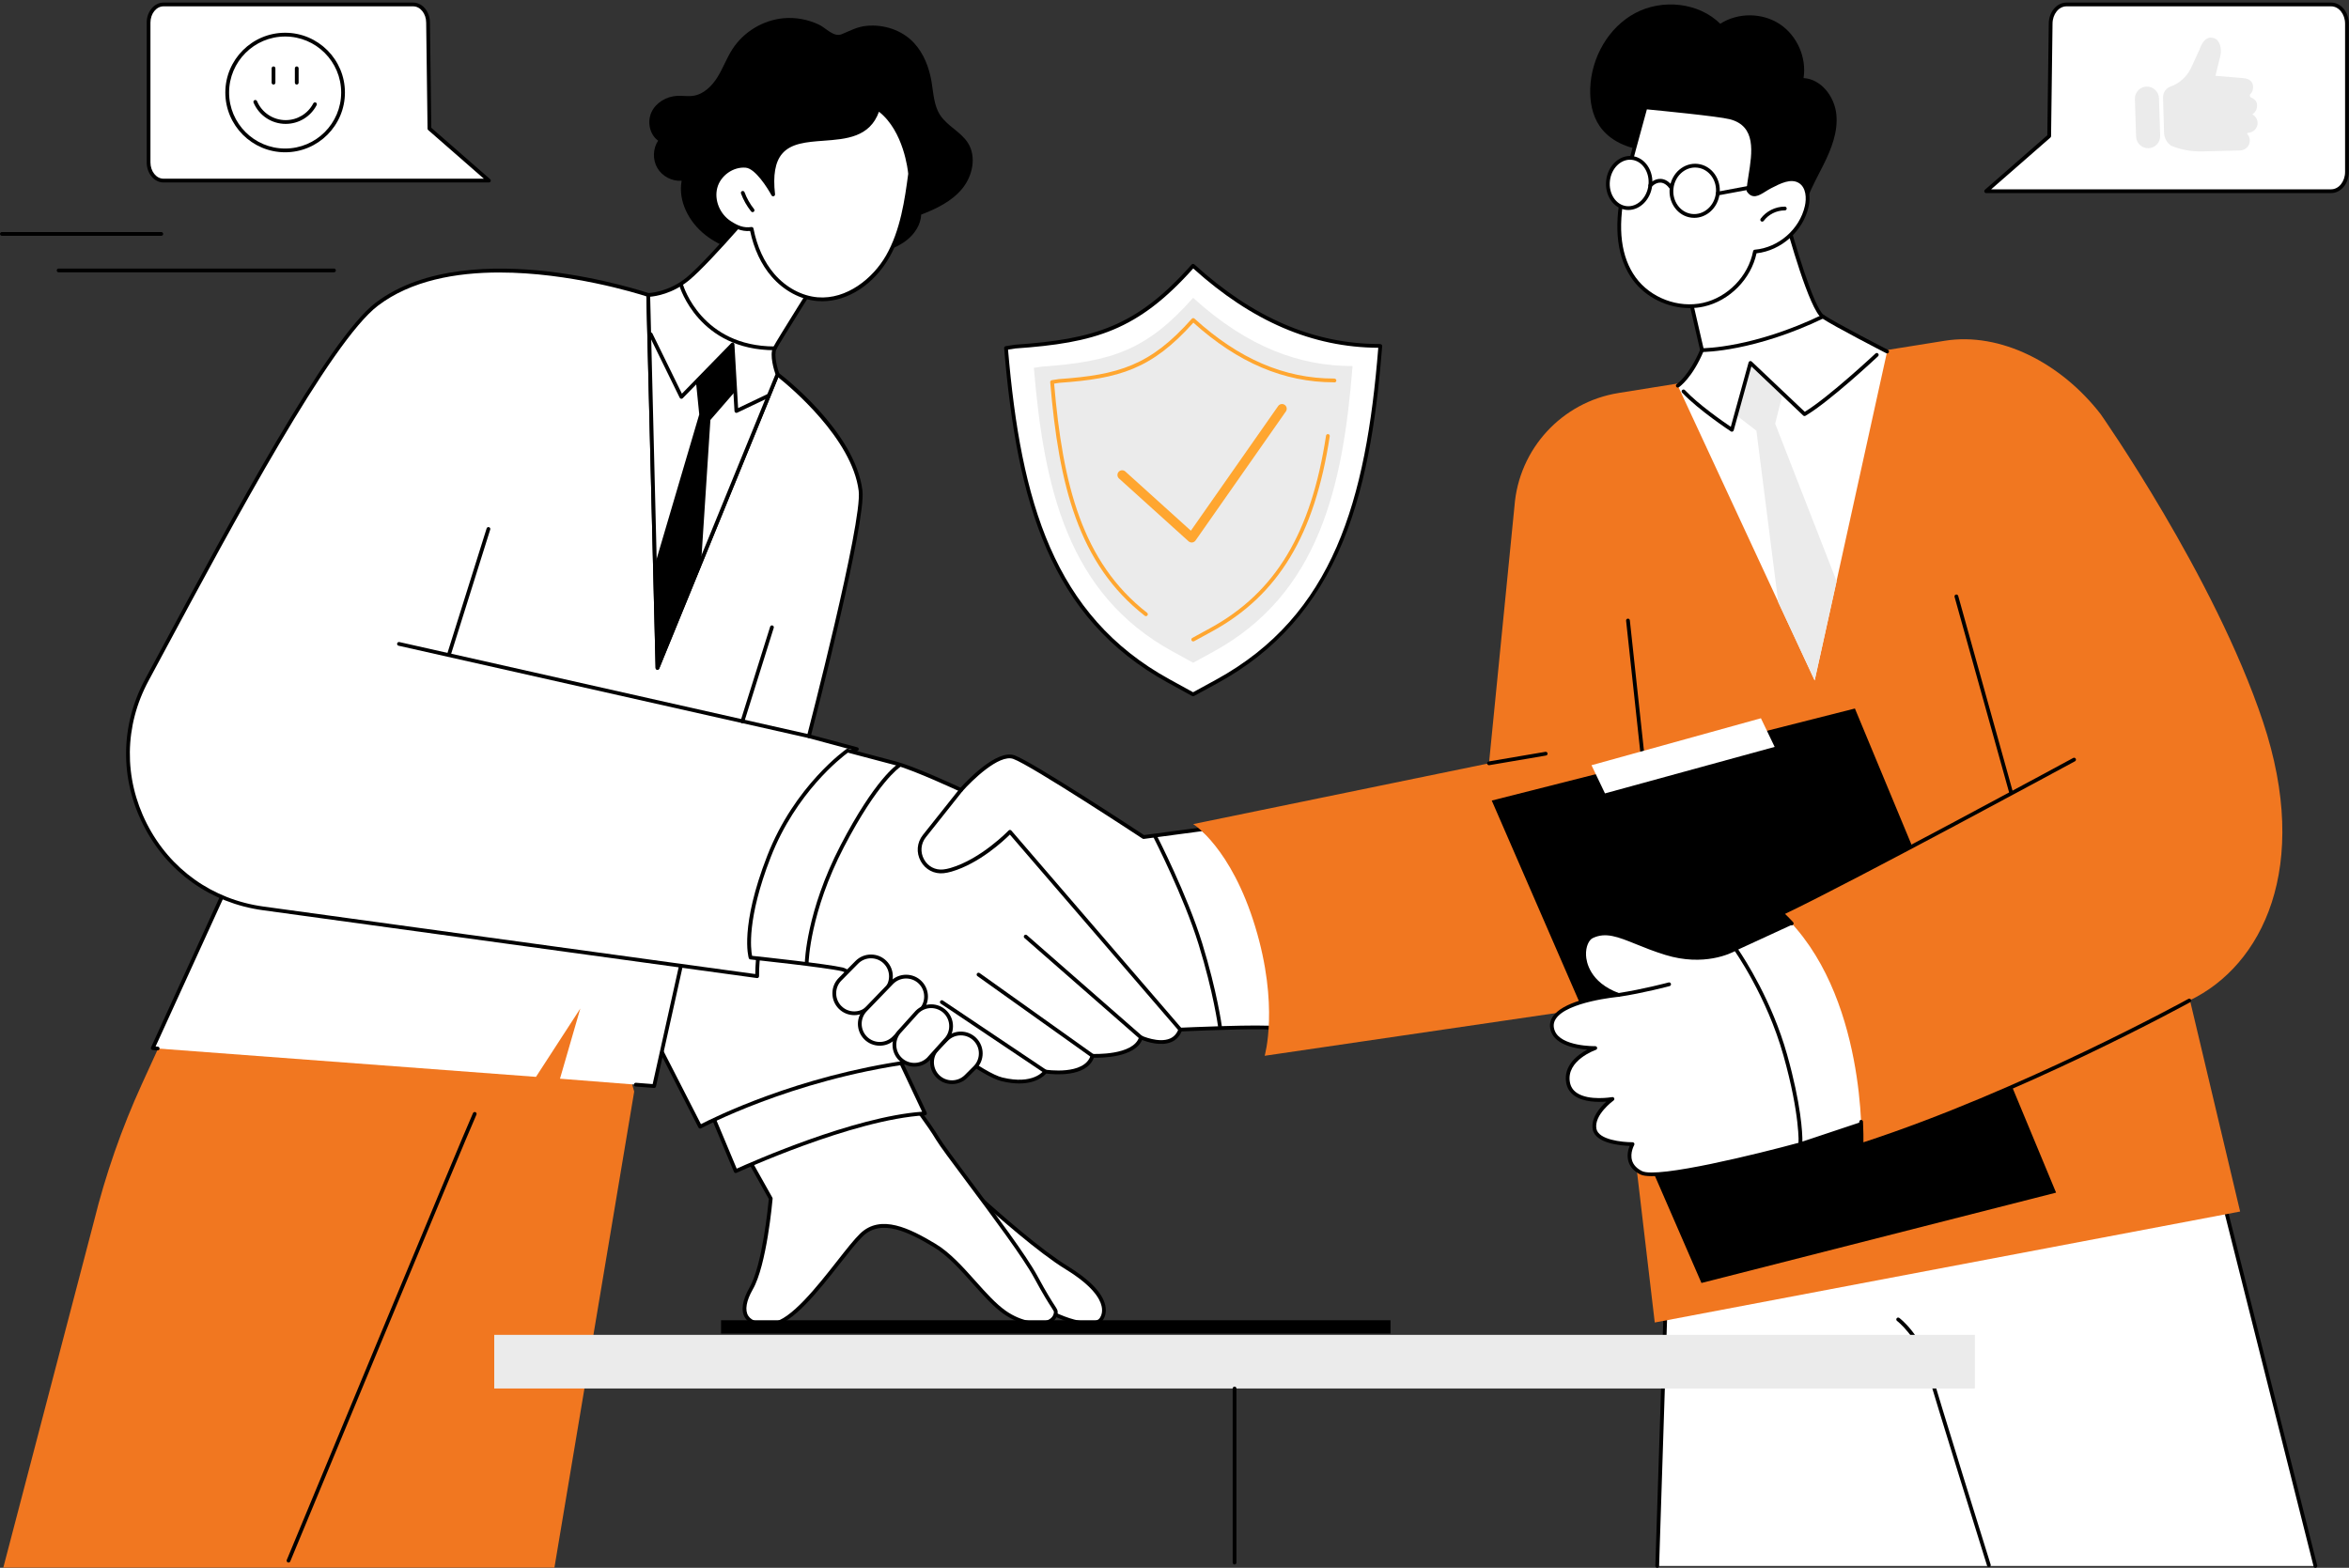 <svg width="2746" height="1833" viewBox="0 0 2746 1833" fill="none" xmlns="http://www.w3.org/2000/svg">
<rect x="0" y="0" width="2746" height="1833" fill="#333333" stroke="none"/>
<g clip-path="url(#clip0_35_1748)">
<path d="M741.38 1276.2L648.11 1832.82H3.84L109.63 1428.7C123.34 1373.29 142.18 1319.27 165.9 1267.34L228.76 1129.73L691.45 1099.77L741.38 1276.19V1276.2Z" fill="#F17720"/>
<path d="M337.28 1826.85C337 1826.85 336.71 1826.8 336.44 1826.68C335.32 1826.21 334.78 1824.93 335.25 1823.8C337.32 1818.81 542.31 1324.41 552.95 1301.37C553.46 1300.27 554.77 1299.79 555.87 1300.29C556.98 1300.8 557.46 1302.11 556.95 1303.21C546.35 1326.18 341.39 1820.49 339.32 1825.48C338.97 1826.33 338.15 1826.84 337.29 1826.84L337.28 1826.85Z" fill="black"/>
<path d="M1115.38 1375.44C1119.11 1375.32 1198.68 1452.5 1246.89 1482.11C1295.11 1511.72 1293.43 1533.09 1287.59 1542.05C1281.32 1551.66 1251.51 1550.42 1208.34 1523.14C1165.17 1495.86 1115.38 1375.44 1115.38 1375.44Z" fill="white"/>
<path d="M1272.44 1549.8C1257.6 1549.8 1234.82 1542.48 1207.17 1525.01C1163.91 1497.67 1115.39 1381.23 1113.35 1376.29C1113.07 1375.62 1113.14 1374.86 1113.53 1374.25C1113.92 1373.64 1114.59 1373.27 1115.31 1373.24C1117.22 1373.27 1118.99 1374.54 1142.49 1395.36C1170.09 1419.81 1216.29 1460.73 1248.04 1480.23C1273.99 1496.17 1288.8 1511.6 1292.06 1526.1C1293.97 1534.59 1291.23 1540.48 1289.43 1543.24C1286.7 1547.43 1280.84 1549.78 1272.43 1549.78L1272.44 1549.8ZM1120.62 1382.05C1132.27 1408.67 1173.61 1498.58 1209.52 1521.27C1250.64 1547.26 1280.21 1549.33 1285.75 1540.84C1287.49 1538.18 1289.25 1533.63 1287.77 1527.06C1285.71 1517.92 1276.76 1503.02 1245.74 1483.98C1213.67 1464.28 1167.29 1423.19 1139.58 1398.65C1132.35 1392.25 1125.37 1386.06 1120.62 1382.05Z" fill="black"/>
<path d="M900.999 1401.29C900.999 1401.29 894.329 1478.13 878.169 1506.32C862.009 1534.51 871.049 1551.27 902.899 1548.14C934.749 1545.02 984.259 1465.88 1007 1443.87C1029.74 1421.87 1062.19 1437.89 1092.57 1456.11C1122.95 1474.33 1148.45 1516.01 1174.58 1534.36C1200.71 1552.71 1232.48 1551.56 1234.22 1534.63C1234.66 1530.39 1231.19 1530.59 1210.85 1492.89C1190.51 1455.19 1107.4 1350.18 1096.17 1331.36C1084.94 1312.54 1063.03 1284.56 1063.03 1284.56L865.209 1337.52L900.999 1401.27V1401.29Z" fill="white"/>
<path d="M895.74 1550.72C880.86 1550.72 874.13 1545.54 871.08 1540.82C865.8 1532.66 867.59 1520.35 876.26 1505.23C891.2 1479.16 898.04 1409.4 898.75 1401.77L863.29 1338.61C862.96 1338.02 862.92 1337.3 863.18 1336.68C863.44 1336.05 863.98 1335.59 864.64 1335.41L1062.46 1282.45C1063.31 1282.21 1064.22 1282.52 1064.76 1283.22C1064.98 1283.5 1086.88 1311.53 1098.06 1330.25C1102.22 1337.21 1116.86 1356.83 1133.83 1379.54C1163.31 1419.03 1200.01 1468.17 1212.79 1491.87C1223.54 1511.8 1229.54 1521.07 1232.77 1526.05C1235.79 1530.72 1236.7 1532.12 1236.42 1534.88C1235.85 1540.44 1232.53 1544.75 1226.83 1547.35C1213.61 1553.37 1191.11 1548.68 1173.32 1536.18C1161.26 1527.71 1149.6 1514.65 1137.25 1500.83C1122.75 1484.59 1107.75 1467.8 1091.44 1458.02C1062.81 1440.85 1030.42 1424.29 1008.54 1445.47C1001.8 1451.99 992.69 1463.59 982.13 1477.03C957.27 1508.68 926.32 1548.07 903.12 1550.35C900.46 1550.61 898.01 1550.73 895.74 1550.73V1550.72ZM868.51 1338.93L902.92 1400.21C903.14 1400.59 903.23 1401.04 903.19 1401.48C902.92 1404.64 896.29 1479.13 880.07 1507.41C872.39 1520.81 870.5 1531.83 874.77 1538.42C878.85 1544.73 888.51 1547.33 902.68 1545.95C924 1543.86 955.59 1503.65 978.65 1474.3C989.3 1460.74 998.5 1449.03 1005.46 1442.3C1029.59 1418.96 1063.65 1436.23 1093.69 1454.24C1110.57 1464.37 1125.8 1481.41 1140.52 1497.89C1152.69 1511.52 1164.19 1524.39 1175.84 1532.57C1194.44 1545.64 1215.05 1547.87 1224.99 1543.34C1229.25 1541.4 1231.61 1538.4 1232.02 1534.42C1232.14 1533.3 1231.91 1532.85 1229.06 1528.43C1225.8 1523.4 1219.74 1514.03 1208.9 1493.95C1196.27 1470.54 1159.68 1421.54 1130.28 1382.17C1112.54 1358.42 1098.53 1339.66 1094.26 1332.5C1084.5 1316.16 1066.39 1292.53 1062.17 1287.08L868.5 1338.93H868.51Z" fill="black"/>
<path d="M860.039 1369.26C860.039 1369.26 994.889 1306.68 1081.32 1301.77L1046.58 1228.02L828.859 1294.74L860.039 1369.26Z" fill="white"/>
<path d="M860.04 1371.46C859.77 1371.46 859.5 1371.41 859.24 1371.31C858.68 1371.09 858.24 1370.66 858 1370.11L826.82 1295.59C826.58 1295.02 826.59 1294.37 826.86 1293.81C827.13 1293.25 827.61 1292.82 828.21 1292.64L1045.93 1225.92C1046.97 1225.6 1048.1 1226.09 1048.57 1227.09L1083.31 1300.84C1083.62 1301.5 1083.59 1302.27 1083.21 1302.9C1082.84 1303.53 1082.17 1303.93 1081.44 1303.97C996.41 1308.8 862.3 1370.64 860.96 1371.26C860.67 1371.4 860.35 1371.46 860.03 1371.46H860.04ZM831.83 1296.14L861.2 1366.32C878.4 1358.53 997.92 1305.57 1077.95 1299.78L1045.4 1230.69L831.82 1296.14H831.83Z" fill="black"/>
<path d="M818.46 1317.27C818.46 1317.27 922.05 1260.97 1064.85 1241.35L848.78 861.57L610.43 910.78L818.46 1317.26V1317.27Z" fill="white"/>
<path d="M818.459 1319.47C818.239 1319.47 818.019 1319.44 817.809 1319.37C817.239 1319.2 816.769 1318.8 816.499 1318.27L608.469 911.79C608.159 911.18 608.149 910.45 608.449 909.83C608.749 909.21 609.319 908.77 609.989 908.63L848.339 859.42C849.279 859.23 850.229 859.66 850.699 860.49L1066.77 1240.27C1067.13 1240.9 1067.15 1241.68 1066.83 1242.33C1066.51 1242.99 1065.88 1243.44 1065.15 1243.54C924.429 1262.87 820.549 1318.65 819.519 1319.21C819.189 1319.39 818.829 1319.48 818.469 1319.48L818.459 1319.47ZM613.699 912.36L819.399 1314.29C834.409 1306.52 932.099 1257.95 1061.32 1239.63L847.649 864.06L613.699 912.37V912.36Z" fill="black"/>
<path d="M803.03 1097.5L764.71 1269.8L654.63 1261.16L678.37 1179.14L626.57 1259.01L178.58 1225.44L322.32 910.61L803.03 1097.5Z" fill="white"/>
<path d="M764.711 1272C764.651 1272 764.591 1272 764.541 1272L743.041 1270.31C741.831 1270.22 740.921 1269.16 741.021 1267.94C741.111 1266.73 742.191 1265.82 743.391 1265.92L762.98 1267.46L800.471 1098.87L323.46 913.421L181.89 1223.48L184.491 1223.68C185.701 1223.77 186.61 1224.83 186.52 1226.04C186.43 1227.25 185.35 1228.13 184.16 1228.07L178.41 1227.64C177.69 1227.59 177.05 1227.18 176.68 1226.56C176.31 1225.94 176.27 1225.18 176.57 1224.53L320.311 909.7C320.801 908.64 322.021 908.141 323.111 908.561L803.821 1095.45C804.831 1095.84 805.411 1096.92 805.171 1097.98L766.85 1270.28C766.62 1271.29 765.731 1272 764.701 1272H764.711Z" fill="black"/>
<path d="M1001.7 875.83C1001.7 875.83 955.731 899.02 921.461 975.03C900.631 1021.22 884.511 1106.32 885.141 1141.33L307.471 1062.01C181.481 1044.71 111.381 906.99 171.661 795.01C254.971 640.24 380.86 400.99 440.51 355.65C548.43 273.63 757.801 344.86 757.801 344.86L768.591 780.87L908.891 437.68C908.891 437.68 997.391 504.59 1006.02 573.66C1010.7 611.06 945.581 860.73 945.581 860.73L1001.7 875.84V875.83Z" fill="white"/>
<path d="M885.14 1143.52C885.04 1143.52 884.94 1143.52 884.84 1143.5L307.17 1064.18C246.36 1055.83 195.53 1019.66 167.72 964.94C139.93 910.26 140.66 847.94 169.72 793.95C175.44 783.32 181.36 772.3 187.45 760.97C270.08 607.11 383.24 396.4 439.18 353.89C495.51 311.08 579.42 310.37 639.88 317.3C705.19 324.8 757.99 342.59 758.51 342.77C759.38 343.07 759.98 343.88 760 344.8L770.53 770.29L906.85 436.83C907.11 436.2 907.65 435.72 908.31 435.54C908.96 435.36 909.68 435.49 910.22 435.91C913.86 438.66 999.56 504.18 1008.2 573.38C1012.7 609.36 954.99 833.23 948.26 859.17L1002.27 873.71C1003.15 873.95 1003.79 874.7 1003.89 875.61C1003.98 876.52 1003.51 877.39 1002.69 877.8C1002.24 878.03 956.97 901.64 923.46 975.94C903.57 1020.05 886.69 1105.15 887.34 1141.29C887.35 1141.93 887.08 1142.55 886.6 1142.98C886.19 1143.34 885.67 1143.53 885.14 1143.53V1143.52ZM584.03 318.57C533.05 318.57 480.61 327.93 441.83 357.4C386.66 399.33 273.75 609.56 191.32 763.06C185.23 774.39 179.31 785.42 173.59 796.05C145.22 848.75 144.51 909.58 171.64 962.96C198.79 1016.37 248.41 1051.68 307.76 1059.84L882.91 1138.81C883 1100.28 899.43 1018.51 919.44 974.14C947.67 911.55 983.35 884.64 996.03 876.61L945 862.87C943.83 862.56 943.14 861.36 943.44 860.19C944.09 857.7 1008.39 610.51 1003.82 573.94C996.17 512.74 923.64 452.24 909.81 441.21L770.61 781.71C770.21 782.68 769.2 783.24 768.17 783.04C767.14 782.85 766.39 781.97 766.37 780.93L755.62 346.48C744.06 342.75 665.93 318.59 584.02 318.59L584.03 318.57Z" fill="black"/>
<path d="M945.579 862.92C945.419 862.92 945.259 862.9 945.089 862.87L465.909 754.95C464.719 754.68 463.979 753.5 464.249 752.32C464.519 751.13 465.699 750.39 466.879 750.66L946.059 858.58C947.249 858.85 947.989 860.03 947.719 861.21C947.489 862.23 946.579 862.93 945.569 862.93L945.579 862.92Z" fill="black"/>
<path d="M524.72 767.811C524.5 767.811 524.28 767.78 524.06 767.71C522.9 767.34 522.26 766.11 522.62 764.95L568.88 617.77C569.25 616.61 570.47 615.96 571.64 616.33C572.8 616.7 573.44 617.931 573.08 619.091L526.82 766.27C526.52 767.21 525.66 767.811 524.72 767.811Z" fill="black"/>
<path d="M867.88 845.66C867.66 845.66 867.44 845.63 867.22 845.56C866.06 845.2 865.42 843.96 865.78 842.8L900.31 732.72C900.67 731.56 901.89 730.91 903.07 731.28C904.23 731.64 904.87 732.88 904.51 734.04L869.98 844.12C869.69 845.06 868.82 845.66 867.88 845.66Z" fill="black"/>
<path d="M915.989 21.31C891.999 23.49 869.319 37.19 856.239 57.41C849.519 67.79 845.299 79.61 838.789 90.12C832.279 100.63 822.559 110.24 810.319 112.02C804.189 112.91 797.949 111.78 791.769 112.06C779.349 112.64 767.039 119.71 761.699 130.93C756.359 142.15 759.259 157.15 769.329 164.44C763.129 173.83 762.789 186.75 768.479 196.46C774.169 206.16 785.629 212.17 796.849 211.34C792.419 235.14 805.439 259.69 824.479 274.65C843.519 289.61 867.649 296.47 891.489 300.72C936.649 308.77 983.749 308.54 1027.8 295.75C1039.19 292.44 1050.54 288.2 1059.87 280.88C1069.2 273.56 1076.34 262.74 1076.89 250.9C1094.78 244.04 1112.76 235.33 1124.89 220.5C1137.02 205.67 1141.76 183.32 1131.53 167.12C1123.26 154.03 1107.28 147.38 1098.9 134.35C1091.62 123.04 1091.23 108.85 1088.99 95.59C1086.19 79 1079.92 62.58 1068.5 50.22C1054.57 35.13 1033.17 28.26 1012.96 30.22C1001.98 31.29 993.939 35.89 984.049 39.96C974.479 43.89 965.679 32.69 957.139 28.7C944.369 22.73 930.039 20.04 915.989 21.31Z" fill="black"/>
<path d="M757.789 344.851C757.789 344.851 781.389 344.511 803.889 326.181C832.629 302.761 913.349 205.801 913.349 205.801L965.669 310.441C965.669 310.441 910.159 398.291 905.669 407.261C901.189 416.231 908.879 437.661 908.879 437.661L768.579 780.851L757.789 344.841V344.851Z" fill="white"/>
<path d="M768.59 783.061C768.46 783.061 768.32 783.051 768.19 783.021C767.16 782.831 766.41 781.951 766.39 780.911L755.6 344.901C755.59 344.311 755.81 343.751 756.22 343.321C756.63 342.901 757.19 342.651 757.77 342.641C758 342.641 780.92 342.051 802.51 324.461C830.75 301.451 910.86 205.351 911.67 204.381C912.15 203.811 912.87 203.511 913.62 203.601C914.36 203.691 915 204.141 915.34 204.801L967.66 309.441C968 310.131 967.96 310.951 967.55 311.601C967 312.481 912.05 399.461 907.66 408.231C904.32 414.901 908.92 431.191 910.98 436.911C911.16 437.421 911.15 437.981 910.95 438.491L770.65 781.691C770.31 782.531 769.49 783.061 768.61 783.061H768.59ZM760.05 346.931L770.53 770.301L906.53 437.611C905 433.151 899.29 415.101 903.7 406.281C907.97 397.741 956.55 320.751 963.14 310.311L912.88 209.791C899.6 225.661 831.57 306.461 805.28 327.881C786.2 343.421 766.57 346.371 760.04 346.921L760.05 346.931Z" fill="black"/>
<path d="M796.551 334.011C796.551 334.011 817.481 407.261 905.671 407.261L796.551 334.011Z" fill="white"/>
<path d="M905.67 409.46C816.84 409.46 794.65 335.37 794.43 334.62C794.1 333.45 794.77 332.24 795.94 331.9C797.11 331.57 798.33 332.24 798.66 333.41C798.87 334.13 820.24 405.06 905.67 405.06C906.89 405.06 907.87 406.04 907.87 407.26C907.87 408.48 906.89 409.46 905.67 409.46Z" fill="black"/>
<path d="M860.831 482.71C860.441 482.71 860.051 482.61 859.711 482.4C859.081 482.03 858.671 481.36 858.631 480.63L854.431 407.88L798.131 465.59C797.631 466.1 796.911 466.35 796.211 466.23C795.501 466.12 794.901 465.67 794.581 465.02L758.701 391.77C758.171 390.68 758.621 389.36 759.711 388.82C760.801 388.29 762.121 388.74 762.661 389.83L797.161 460.27L854.771 401.22C855.381 400.6 856.301 400.39 857.121 400.7C857.941 401.01 858.501 401.76 858.551 402.64L862.851 477.1L896.841 460.9C897.941 460.37 899.251 460.84 899.781 461.94C900.301 463.04 899.841 464.35 898.741 464.88L861.791 482.5C861.491 482.64 861.161 482.72 860.841 482.72L860.831 482.71Z" fill="black"/>
<path d="M815.68 445.02L819.65 484.74L767.67 661.01L769.15 776.41L817.23 661.01L828.33 490.14L857.17 456.85L854.96 407.29L815.68 445.02Z" fill="black"/>
<path d="M769.151 778.61C769.011 778.61 768.871 778.6 768.731 778.57C767.701 778.37 766.961 777.48 766.951 776.44L765.471 661.04C765.471 660.82 765.501 660.6 765.561 660.39L817.421 484.53L813.491 445.24C813.421 444.57 813.671 443.9 814.161 443.43L853.431 405.7C854.051 405.1 854.971 404.92 855.771 405.24C856.571 405.56 857.111 406.32 857.151 407.19L859.371 456.75C859.401 457.31 859.201 457.87 858.831 458.29L830.471 491.02L819.421 661.15C819.411 661.39 819.351 661.63 819.251 661.86L771.171 777.26C770.821 778.09 770.011 778.61 769.141 778.61H769.151ZM769.871 661.32L771.211 765.73L815.051 660.51L826.121 490C826.151 489.52 826.341 489.06 826.651 488.7L854.921 456.08L852.961 412.25L817.971 445.87L821.841 484.52C821.871 484.8 821.841 485.09 821.761 485.36L769.871 661.31V661.32Z" fill="black"/>
<path d="M878.671 267.62C882.511 287.4 890.471 306.66 903.661 321.9C916.841 337.14 935.541 348.06 955.611 349.77C989.211 352.63 1020.7 329.34 1037.53 300.13C1054.36 270.93 1059.45 236.62 1063.94 203.21C1063.94 203.21 1059.9 150.82 1026.41 127.03C1004.78 197.64 891.641 119.35 903.821 227.31C903.821 227.31 886.751 195.24 872.091 193.88C856.251 192.41 840.391 203.76 836.381 219.15C832.371 234.54 839.861 251.88 853.241 260.49C860.801 265.35 868.301 269.09 878.671 267.61V267.62Z" fill="white"/>
<path d="M961.171 352.2C959.251 352.2 957.331 352.12 955.421 351.96C935.751 350.29 916.281 339.86 901.991 323.34C889.931 309.4 881.281 291 876.911 270.03C866.381 270.91 858.581 266.55 852.061 262.35C837.571 253.02 830.091 234.63 834.261 218.6C838.531 202.22 855.591 190.16 872.301 191.69C883.071 192.69 894.521 208.04 900.851 217.96C899.971 199.62 903.231 186.23 910.721 177.19C922.391 163.12 942.741 161.61 962.431 160.15C989.551 158.14 1015.16 156.24 1024.3 126.39C1024.51 125.71 1025.03 125.18 1025.7 124.95C1026.37 124.72 1027.11 124.83 1027.68 125.24C1061.62 149.35 1065.96 200.87 1066.13 203.05C1066.14 203.2 1066.13 203.36 1066.12 203.51C1062.11 233.38 1057.12 270.56 1039.44 301.23C1021.29 332.72 991.071 352.21 961.181 352.21L961.171 352.2ZM878.671 265.41C879.711 265.41 880.631 266.15 880.831 267.19C884.921 288.23 893.381 306.65 905.321 320.45C918.871 336.11 937.261 345.99 955.801 347.57C989.931 350.44 1020.49 325.28 1035.62 299.03C1052.82 269.19 1057.77 232.61 1061.72 203.16C1061.39 199.56 1056.55 153.48 1027.53 130.62C1016.73 160.54 989.311 162.57 962.751 164.54C943.121 165.99 924.581 167.37 914.111 180C906.161 189.58 903.521 204.98 906.011 227.06C906.131 228.11 905.481 229.1 904.471 229.41C903.471 229.72 902.371 229.27 901.871 228.34C897.271 219.71 882.931 197.09 871.881 196.07C857.191 194.69 842.251 205.31 838.501 219.7C834.791 233.93 841.481 250.31 854.421 258.63C862.431 263.79 869.221 266.74 878.341 265.42C878.451 265.4 878.551 265.4 878.651 265.4L878.671 265.41Z" fill="black"/>
<path d="M879.781 248.03C879.131 248.03 878.491 247.75 878.061 247.2C873.021 240.88 869.031 233.82 866.221 226.24C865.801 225.1 866.381 223.83 867.521 223.41C868.671 222.98 869.931 223.57 870.351 224.71C873.001 231.85 876.751 238.5 881.501 244.46C882.261 245.41 882.101 246.8 881.151 247.55C880.751 247.87 880.261 248.03 879.781 248.03Z" fill="black"/>
<path d="M1405.8 969.441L1336.88 978.631C1336.88 978.631 1206.7 892.861 1185.26 885.211C1163.82 877.551 1123.47 923.611 1123.47 923.611C1123.47 923.611 1069.99 898.571 1047.02 892.451C1024.05 886.321 990.76 877.551 990.76 877.551C990.76 877.551 931.03 918.901 898.87 1001.6C866.71 1084.3 877.43 1119.53 877.43 1119.53C877.43 1119.53 964.73 1128.72 984.64 1133.31C1004.55 1137.9 1133.2 1252.77 1171.49 1261.96C1209.78 1271.15 1222.03 1252.77 1222.03 1252.77C1222.03 1252.77 1269.51 1260.43 1277.16 1234.39C1277.16 1234.39 1326.79 1236.87 1333.83 1212.95C1333.83 1212.95 1370.59 1229.8 1379.78 1203.76C1379.78 1203.76 1479.33 1199.17 1491.58 1202.23C1503.83 1205.29 1482.39 1021.51 1405.82 969.441H1405.8Z" fill="white"/>
<path d="M1191.54 1266.75C1185.66 1266.75 1178.84 1265.99 1170.96 1264.1C1148.33 1258.67 1096.84 1218.67 1051.4 1183.39C1020.87 1159.68 992.041 1137.29 984.131 1135.46C964.581 1130.95 878.061 1121.81 877.191 1121.72C876.311 1121.63 875.571 1121.02 875.311 1120.17C874.861 1118.7 864.741 1083.27 896.811 1000.8C928.841 918.42 988.901 876.15 989.501 875.73C990.031 875.36 990.691 875.25 991.311 875.41C991.311 875.41 1024.6 884.18 1047.58 890.31C1068.61 895.92 1113.95 916.75 1122.91 920.91C1129.75 913.36 1165.2 875.66 1185.99 883.12C1206.86 890.57 1326.08 968.88 1337.4 976.32L1405.5 967.24C1406.04 967.17 1406.58 967.3 1407.03 967.6C1480.1 1017.29 1503.44 1183.76 1495.4 1201.72C1494 1204.83 1491.7 1204.52 1491.02 1204.35C1481.7 1202.03 1416.02 1204.3 1381.29 1205.88C1378.86 1211.78 1374.83 1215.96 1369.3 1218.3C1357.04 1223.5 1340.93 1218.15 1335.1 1215.86C1326.34 1236.57 1287.44 1236.82 1278.72 1236.63C1270.01 1260.21 1230.78 1256.16 1222.96 1255.11C1220.25 1258.26 1211.15 1266.73 1191.54 1266.73V1266.75ZM879.201 1117.51C891.371 1118.8 966.531 1126.88 985.121 1131.17C993.981 1133.21 1020.51 1153.82 1054.1 1179.91C1096.95 1213.19 1150.28 1254.61 1171.98 1259.82C1208.09 1268.49 1219.7 1252.24 1220.18 1251.54C1220.66 1250.84 1221.5 1250.45 1222.36 1250.6C1222.81 1250.68 1268.01 1257.64 1275.03 1233.77C1275.32 1232.79 1276.26 1232.13 1277.25 1232.19C1277.72 1232.22 1325.23 1234.3 1331.69 1212.33C1331.87 1211.72 1332.31 1211.21 1332.89 1210.95C1333.47 1210.69 1334.14 1210.69 1334.72 1210.95C1334.91 1211.04 1354.45 1219.84 1367.59 1214.26C1372.37 1212.23 1375.76 1208.45 1377.68 1203.03C1377.98 1202.18 1378.76 1201.6 1379.66 1201.56C1383.67 1201.38 1476.54 1197.13 1491.41 1199.95C1492.67 1197.43 1493.5 1186.12 1490.76 1163.75C1484.17 1109.76 1458.75 1008.84 1405.24 971.74L1337.16 980.82C1336.64 980.89 1336.1 980.77 1335.66 980.48C1334.36 979.62 1205.46 894.78 1184.51 887.29C1168.05 881.41 1136.07 912.57 1125.12 925.07C1124.47 925.81 1123.42 926.03 1122.53 925.61C1122 925.36 1068.96 900.59 1046.44 894.58C1025.83 889.08 996.911 881.46 991.191 879.95C983.971 885.26 930.411 926.53 900.911 1002.41C872.851 1074.56 877.721 1110.29 879.201 1117.51Z" fill="black"/>
<path d="M1426.14 1202.31C1425.05 1202.31 1424.11 1201.5 1423.96 1200.4C1423.91 1200.01 1418.58 1160.42 1401.19 1104.15C1383.79 1047.85 1348.71 979.491 1348.35 978.811C1347.79 977.731 1348.22 976.401 1349.3 975.841C1350.38 975.281 1351.71 975.701 1352.27 976.791C1352.62 977.481 1387.88 1046.18 1405.4 1102.85C1422.91 1159.51 1428.28 1199.43 1428.33 1199.83C1428.49 1201.04 1427.64 1202.14 1426.44 1202.3C1426.34 1202.31 1426.24 1202.32 1426.15 1202.32L1426.14 1202.31Z" fill="black"/>
<path d="M943.081 1127.51H943.041C941.821 1127.49 940.861 1126.48 940.881 1125.27C940.891 1124.68 942.391 1065.68 982.681 988.2C1023.01 910.65 1048.53 894 1049.6 893.33C1050.63 892.69 1051.99 892.99 1052.64 894.02C1053.29 895.05 1052.98 896.41 1051.95 897.06C1051.7 897.22 1026.2 914.07 986.601 990.23C946.781 1066.8 945.301 1124.77 945.291 1125.34C945.271 1126.54 944.291 1127.5 943.091 1127.5L943.081 1127.51Z" fill="black"/>
<path d="M1379.76 1205.97C1379.14 1205.97 1378.53 1205.71 1378.09 1205.2L1180.55 975.751C1173.36 982.881 1144.9 1009.54 1112.36 1019.03C1109.15 1019.97 1106.03 1020.6 1103.09 1020.91C1092.06 1022.09 1081.8 1016.72 1076.38 1006.91C1070.85 996.901 1071.8 985.131 1078.85 976.201L1121.74 922.241C1122.5 921.291 1123.88 921.131 1124.83 921.891C1125.78 922.651 1125.94 924.031 1125.18 924.981L1082.29 978.941C1076.36 986.451 1075.57 996.351 1080.22 1004.78C1084.77 1013.02 1093.35 1017.51 1102.61 1016.53C1105.29 1016.25 1108.15 1015.66 1111.11 1014.8C1146.86 1004.37 1178.74 971.311 1179.05 970.981C1179.48 970.531 1180.15 970.271 1180.7 970.301C1181.32 970.321 1181.91 970.591 1182.31 971.071L1381.41 1202.33C1382.2 1203.25 1382.1 1204.64 1381.18 1205.44C1380.76 1205.8 1380.25 1205.97 1379.74 1205.97H1379.76Z" fill="black"/>
<path d="M1333.81 1215.15C1333.29 1215.15 1332.78 1214.97 1332.36 1214.61L1197.59 1096.68C1196.67 1095.88 1196.58 1094.49 1197.38 1093.57C1198.18 1092.65 1199.57 1092.56 1200.49 1093.36L1335.26 1211.29C1336.18 1212.09 1336.27 1213.48 1335.47 1214.4C1335.03 1214.9 1334.42 1215.15 1333.81 1215.15Z" fill="black"/>
<path d="M1277.15 1236.6C1276.71 1236.6 1276.26 1236.47 1275.87 1236.19L1142.63 1141.24C1141.64 1140.53 1141.41 1139.16 1142.11 1138.17C1142.82 1137.18 1144.19 1136.95 1145.18 1137.65L1278.42 1232.6C1279.41 1233.31 1279.64 1234.68 1278.94 1235.67C1278.51 1236.27 1277.83 1236.59 1277.14 1236.59L1277.15 1236.6Z" fill="black"/>
<path d="M1222.01 1254.97C1221.59 1254.97 1221.16 1254.85 1220.78 1254.6L1099.79 1173.43C1098.78 1172.75 1098.51 1171.38 1099.19 1170.37C1099.87 1169.36 1101.23 1169.09 1102.24 1169.77L1223.23 1250.94C1224.24 1251.62 1224.51 1252.98 1223.83 1254C1223.41 1254.63 1222.71 1254.97 1222 1254.97H1222.01Z" fill="black"/>
<path d="M1034.71 1158.02L1015.11 1177.84C1006.03 1186.92 991.179 1186.92 982.099 1177.84C973.019 1168.76 973.019 1153.91 982.099 1144.83L1001.7 1125.01C1010.78 1115.93 1025.63 1115.93 1034.71 1125.01C1043.79 1134.09 1043.79 1148.94 1034.71 1158.02Z" fill="white"/>
<path d="M998.61 1186.87C992.07 1186.87 985.53 1184.38 980.55 1179.4C975.74 1174.59 973.09 1168.18 973.09 1161.34C973.09 1154.5 975.74 1148.08 980.55 1143.28L1000.14 1123.46C1004.95 1118.65 1011.37 1116 1018.21 1116C1025.05 1116 1031.47 1118.65 1036.27 1123.46C1041.07 1128.27 1043.73 1134.68 1043.73 1141.52C1043.73 1148.36 1041.08 1154.77 1036.28 1159.58L1016.69 1179.4C1011.71 1184.38 1005.16 1186.88 998.61 1186.88V1186.87ZM1018.21 1120.4C1012.55 1120.4 1007.24 1122.59 1003.26 1126.56L983.67 1146.38C979.69 1150.36 977.5 1155.67 977.5 1161.34C977.5 1167.01 979.69 1172.31 983.66 1176.29C991.9 1184.53 1005.32 1184.54 1013.56 1176.29L1033.15 1156.47C1037.12 1152.49 1039.31 1147.18 1039.31 1141.52C1039.31 1135.86 1037.12 1130.55 1033.15 1126.57C1029.18 1122.6 1023.87 1120.41 1018.2 1120.41L1018.21 1120.4Z" fill="black"/>
<path d="M1139.69 1248.13L1129.37 1258.45C1120.29 1267.53 1105.44 1267.53 1096.36 1258.45C1087.28 1249.37 1087.28 1234.52 1096.36 1225.44L1106.68 1215.12C1115.76 1206.04 1130.61 1206.04 1139.69 1215.12C1148.77 1224.2 1148.77 1239.05 1139.69 1248.13Z" fill="white"/>
<path d="M1112.87 1267.45C1106.03 1267.45 1099.61 1264.8 1094.81 1260C1084.85 1250.04 1084.85 1233.83 1094.81 1223.87L1105.13 1213.55C1115.09 1203.59 1131.3 1203.59 1141.26 1213.55C1151.22 1223.51 1151.22 1239.72 1141.26 1249.68L1130.94 1260C1126.13 1264.81 1119.72 1267.45 1112.88 1267.45H1112.87ZM1123.19 1210.51C1117.53 1210.51 1112.22 1212.7 1108.24 1216.68L1097.92 1227C1089.68 1235.24 1089.68 1248.66 1097.92 1256.9C1101.9 1260.87 1107.21 1263.06 1112.87 1263.06C1118.53 1263.06 1123.85 1260.87 1127.82 1256.9L1138.14 1246.58C1142.11 1242.6 1144.31 1237.29 1144.31 1231.63C1144.31 1225.97 1142.12 1220.66 1138.14 1216.68C1134.16 1212.71 1128.85 1210.51 1123.19 1210.51Z" fill="black"/>
<path d="M1075.75 1181.64L1044.94 1213.57C1035.86 1222.65 1021.01 1222.65 1011.93 1213.57C1002.85 1204.49 1002.85 1189.64 1011.93 1180.56L1042.74 1148.63C1051.82 1139.55 1066.67 1139.55 1075.75 1148.63C1084.83 1157.71 1084.83 1172.56 1075.75 1181.64Z" fill="white"/>
<path d="M1028.43 1222.58C1021.59 1222.58 1015.17 1219.93 1010.37 1215.12C1000.41 1205.16 1000.41 1188.95 1010.37 1178.99L1041.16 1147.09C1045.99 1142.26 1052.41 1139.61 1059.25 1139.61C1066.09 1139.61 1072.51 1142.26 1077.31 1147.07C1087.27 1157.02 1087.27 1173.22 1077.33 1183.18L1046.53 1215.1C1041.7 1219.93 1035.28 1222.58 1028.44 1222.58H1028.43ZM1059.25 1144C1053.84 1144 1048.42 1146.06 1044.3 1150.18L1013.51 1182.08C1005.24 1190.35 1005.24 1203.76 1013.48 1212.01C1021.72 1220.26 1035.13 1220.25 1043.38 1212.01L1074.17 1180.11L1074.2 1180.08C1082.44 1171.84 1082.44 1158.42 1074.2 1150.18C1070.08 1146.06 1064.67 1144 1059.25 1144Z" fill="black"/>
<path d="M1105.04 1216.23L1085.39 1238.07C1076.31 1247.15 1061.46 1247.15 1052.38 1238.07C1043.3 1228.99 1043.3 1214.14 1052.38 1205.06L1072.03 1183.22C1081.11 1174.14 1095.96 1174.14 1105.04 1183.22C1114.12 1192.3 1114.12 1207.15 1105.04 1216.23Z" fill="white"/>
<path d="M1068.85 1247.09C1062.31 1247.09 1055.79 1244.6 1050.82 1239.63C1046.01 1234.82 1043.37 1228.41 1043.37 1221.57C1043.37 1214.73 1046.02 1208.31 1050.82 1203.51L1070.39 1181.76C1080.43 1171.72 1096.63 1171.72 1106.6 1181.68C1111.41 1186.49 1114.05 1192.9 1114.05 1199.74C1114.05 1206.58 1111.42 1212.96 1106.64 1217.76L1087.03 1239.56C1082 1244.59 1075.42 1247.1 1068.86 1247.1L1068.85 1247.09ZM1088.53 1178.6C1083.12 1178.6 1077.7 1180.66 1073.58 1184.78L1054.01 1206.53C1049.96 1210.59 1047.77 1215.9 1047.77 1221.56C1047.77 1227.22 1049.96 1232.53 1053.93 1236.51C1062.17 1244.75 1075.59 1244.75 1083.83 1236.51L1103.4 1214.76C1103.4 1214.76 1103.45 1214.7 1103.48 1214.68C1107.45 1210.7 1109.64 1205.39 1109.64 1199.73C1109.64 1194.07 1107.45 1188.75 1103.48 1184.78C1099.51 1180.81 1093.95 1178.6 1088.53 1178.6Z" fill="black"/>
<path d="M2597.82 1398.37L2706.73 1830.8H1937.32L1951.38 1394.86L2597.82 1398.37Z" fill="white"/>
<path d="M2706.73 1833C2705.75 1833 2704.85 1832.34 2704.6 1831.34L2596.1 1400.57L1953.5 1397.08L1939.51 1830.88C1939.47 1832.07 1938.5 1833.01 1937.31 1833.01C1937.28 1833.01 1937.26 1833.01 1937.24 1833.01C1936.03 1832.97 1935.07 1831.95 1935.11 1830.74L1949.16 1394.8C1949.2 1393.61 1950.17 1392.67 1951.36 1392.67H1951.37L2597.81 1396.18C2598.81 1396.18 2599.69 1396.87 2599.93 1397.84L2708.84 1830.27C2709.14 1831.45 2708.42 1832.65 2707.24 1832.94C2707.06 1832.99 2706.88 1833.01 2706.7 1833.01L2706.73 1833Z" fill="black"/>
<path d="M2325.01 1832.12C2324.07 1832.12 2323.2 1831.52 2322.91 1830.58C2322.3 1828.62 2261.61 1634.56 2251.52 1598.25C2241.64 1562.68 2217.9 1544.55 2217.66 1544.37C2216.69 1543.64 2216.49 1542.26 2217.22 1541.29C2217.95 1540.32 2219.33 1540.12 2220.3 1540.85C2221.32 1541.62 2245.48 1560.07 2255.76 1597.07C2265.83 1633.32 2326.49 1827.31 2327.1 1829.26C2327.46 1830.42 2326.82 1831.66 2325.66 1832.02C2325.44 1832.09 2325.22 1832.12 2325 1832.12H2325.01Z" fill="black"/>
<path d="M1892.16 459.45L2273.4 398.41C2338.59 387.97 2409.49 424.51 2455.7 484.22C2455.7 484.22 2588.85 673.96 2645.44 843.72C2702.03 1013.48 2644.86 1129.06 2559.33 1169.79L2558.41 1162.4L2618.72 1416.45L1934.42 1546.21L1890.6 1173.9L1478.4 1234.37C1478.4 1234.37 1495.52 1175.97 1467.32 1083.33C1439.13 990.69 1394.82 963.5 1394.82 963.5L1740.64 892.43L1770.43 591.73C1775.52 524.79 1825.87 470.08 1892.16 459.46V459.45Z" fill="#F17720"/>
<path d="M2351.39 930.25C2350.43 930.25 2349.54 929.61 2349.27 928.64L2284.91 697.85C2284.58 696.68 2285.27 695.47 2286.44 695.14C2287.61 694.81 2288.83 695.5 2289.15 696.67L2353.51 927.46C2353.84 928.63 2353.15 929.84 2351.98 930.17C2351.78 930.23 2351.58 930.25 2351.39 930.25Z" fill="black"/>
<path d="M1921.42 897.1C1920.31 897.1 1919.36 896.26 1919.23 895.13L1900.92 725.71C1900.79 724.5 1901.66 723.42 1902.87 723.28C1904.08 723.14 1905.16 724.02 1905.3 725.23L1923.61 894.65C1923.74 895.86 1922.87 896.94 1921.66 897.08C1921.58 897.08 1921.5 897.09 1921.42 897.09V897.1Z" fill="black"/>
<path d="M1740.63 894.63C1739.58 894.63 1738.64 893.87 1738.46 892.8C1738.26 891.6 1739.06 890.46 1740.26 890.26L1806.57 878.99C1807.79 878.81 1808.91 879.59 1809.11 880.79C1809.31 881.99 1808.51 883.13 1807.31 883.33L1741 894.6C1740.87 894.62 1740.75 894.63 1740.63 894.63Z" fill="black"/>
<path d="M1989.02 1500L1743.88 935.98L2168.4 828.35L2403.57 1394.37L1989.02 1500Z" fill="black"/>
<path d="M1860.47 894.659L1876.23 927.609L2074.6 873.229L2058.53 839.739L1860.47 894.659Z" fill="white"/>
<path d="M2028.73 1109.2C2028.73 1109.2 1995.78 1129.21 1947.41 1114.32C1905.03 1101.28 1884.18 1083.72 1861.01 1094.76C1847.22 1101.33 1843.08 1145.29 1891.98 1163.22C1891.98 1163.22 1802.57 1171.12 1815.37 1205.6C1823 1226.17 1864.9 1225.33 1864.9 1225.33C1864.9 1225.33 1828.17 1237.84 1833.06 1265.55C1837.95 1293.26 1885.01 1284.82 1885.01 1284.82C1885.01 1284.82 1860.8 1302.08 1864.06 1320.01C1867.32 1337.94 1908.47 1337.61 1908.47 1337.61C1908.47 1337.61 1895.7 1359.72 1918.53 1371.13C1941.35 1382.54 2104.73 1337.75 2104.73 1337.75C2104.73 1337.75 2115.3 1270.79 2107.15 1195.81C2099 1120.83 2028.72 1109.18 2028.72 1109.18L2028.73 1109.2Z" fill="white"/>
<path d="M1931.09 1375.11C1924.99 1375.11 1920.32 1374.5 1917.55 1373.11C1910.26 1369.46 1905.59 1364.39 1903.68 1358.02C1901.51 1350.79 1903.47 1343.72 1905.05 1339.76C1894.72 1339.39 1864.89 1336.88 1861.9 1320.42C1859.48 1307.12 1870.53 1294.57 1877.81 1287.92C1868.13 1288.71 1851.42 1288.71 1840.63 1281.18C1835.3 1277.46 1832.02 1272.33 1830.9 1265.94C1827.32 1245.68 1844.51 1233.06 1855.53 1227.18C1842.26 1226.12 1819.11 1222 1813.31 1206.37C1811.02 1200.19 1811.55 1194.36 1814.91 1189.05C1825.98 1171.53 1865.77 1164.36 1883.39 1162C1853.55 1147.77 1850.04 1124.42 1849.7 1117.17C1849.17 1105.79 1853.34 1095.98 1860.07 1092.77C1876.94 1084.72 1892.65 1091.08 1914.39 1099.86C1924.07 1103.77 1935.04 1108.21 1948.06 1112.21C1994.83 1126.6 2027.27 1107.5 2027.59 1107.31C2028.04 1107.04 2028.57 1106.94 2029.09 1107.02C2029.81 1107.14 2101.11 1119.81 2109.35 1195.58C2117.44 1270 2107.02 1337.43 2106.91 1338.1C2106.78 1338.95 2106.15 1339.65 2105.32 1339.88C2099.41 1341.5 1976.25 1375.1 1931.09 1375.1V1375.11ZM1908.48 1335.43C1909.26 1335.43 1909.99 1335.85 1910.38 1336.52C1910.78 1337.2 1910.78 1338.04 1910.39 1338.73C1910.34 1338.82 1905.22 1347.91 1907.91 1356.79C1909.46 1361.94 1913.37 1366.1 1919.52 1369.18C1937.44 1378.14 2056.51 1348.65 2102.77 1336.03C2104.2 1326.02 2112.35 1263.97 2104.97 1196.07C2097.55 1127.8 2036.61 1113.07 2029.11 1111.52C2023.76 1114.5 1992.08 1130.37 1946.76 1116.43C1933.56 1112.37 1922.5 1107.9 1912.74 1103.95C1891.27 1095.28 1877.08 1089.54 1861.96 1096.75C1857.68 1098.79 1853.6 1106.39 1854.09 1116.97C1854.42 1124.14 1858.2 1148.5 1892.74 1161.17C1893.71 1161.52 1894.3 1162.5 1894.16 1163.52C1894.02 1164.54 1893.2 1165.33 1892.17 1165.43C1891.57 1165.48 1831.51 1171.03 1818.62 1191.42C1816 1195.56 1815.61 1199.96 1817.43 1204.85C1824.44 1223.73 1864.45 1223.14 1864.85 1223.14H1864.89C1865.96 1223.14 1866.87 1223.91 1867.06 1224.96C1867.25 1226.03 1866.63 1227.08 1865.6 1227.43C1865.25 1227.55 1830.71 1239.67 1835.21 1265.19C1836.14 1270.46 1838.73 1274.52 1843.13 1277.59C1857.25 1287.44 1884.33 1282.73 1884.61 1282.68C1885.63 1282.5 1886.63 1283.04 1887.03 1283.99C1887.43 1284.94 1887.12 1286.04 1886.28 1286.64C1886.05 1286.81 1863.25 1303.31 1866.22 1319.65C1868.59 1332.66 1896.62 1335.44 1907.92 1335.44C1908.11 1335.44 1908.23 1335.42 1908.47 1335.44L1908.48 1335.43Z" fill="black"/>
<path d="M1891.99 1165.43C1890.92 1165.43 1889.98 1164.65 1889.81 1163.55C1889.63 1162.35 1890.46 1161.23 1891.66 1161.05C1919.96 1156.82 1950.34 1148.72 1950.64 1148.64C1951.82 1148.32 1953.02 1149.02 1953.34 1150.2C1953.66 1151.37 1952.96 1152.58 1951.78 1152.9C1951.47 1152.98 1920.86 1161.15 1892.31 1165.42C1892.2 1165.43 1892.09 1165.44 1891.98 1165.44L1891.99 1165.43Z" fill="black"/>
<path d="M2179.86 1312.73C2177.71 1262.96 2165.11 1150.15 2097.45 1077.55L2028.73 1109.2C2028.73 1109.2 2067.01 1162.46 2086.98 1233.47C2106.95 1304.48 2104.73 1337.77 2104.73 1337.77L2179.85 1312.73H2179.86Z" fill="white"/>
<path d="M2104.74 1339.97C2104.26 1339.97 2103.78 1339.81 2103.39 1339.51C2102.81 1339.06 2102.49 1338.36 2102.54 1337.62C2102.56 1337.29 2104.47 1303.76 2084.86 1234.06C2065.22 1164.23 2027.32 1111.01 2026.94 1110.48C2026.56 1109.94 2026.43 1109.27 2026.6 1108.63C2026.77 1107.99 2027.21 1107.47 2027.81 1107.19L2096.53 1075.54C2097.39 1075.14 2098.41 1075.34 2099.06 1076.04C2167.94 1149.96 2180.05 1266.12 2182.06 1312.63C2182.1 1313.61 2181.49 1314.5 2180.56 1314.81L2105.44 1339.85C2105.21 1339.93 2104.98 1339.96 2104.75 1339.96L2104.74 1339.97ZM2032.03 1110.1C2039.36 1120.88 2071.5 1170.31 2089.1 1232.87C2105.71 1291.93 2107.07 1324.74 2107.02 1334.68L2177.58 1311.16C2175.39 1264.34 2163.06 1152.24 2096.92 1080.21L2032.03 1110.1Z" fill="black"/>
<path d="M2424.63 888.11C2424.63 888.11 2162.77 1030.13 2082.88 1067.86C2182.74 1161.06 2176.08 1338.6 2176.08 1338.6C2362.43 1278.38 2559.32 1169.8 2559.32 1169.8L2424.63 888.12V888.11Z" fill="#F17720"/>
<path d="M2094.56 1081.85C2093.96 1081.85 2093.37 1081.61 2092.94 1081.14C2089.22 1077.09 2085.33 1073.16 2081.38 1069.47C2080.85 1068.97 2080.6 1068.24 2080.71 1067.52C2080.82 1066.8 2081.29 1066.18 2081.95 1065.87C2160.87 1028.6 2420.97 887.59 2423.59 886.17C2424.66 885.59 2426 885.99 2426.57 887.06C2427.15 888.13 2426.75 889.47 2425.68 890.04C2423.09 891.44 2169.02 1029.19 2086.73 1068.47C2089.96 1071.58 2093.13 1074.83 2096.19 1078.17C2097.01 1079.07 2096.95 1080.46 2096.05 1081.28C2095.63 1081.67 2095.09 1081.86 2094.56 1081.86V1081.85Z" fill="black"/>
<path d="M2176.08 1340.79C2175.61 1340.79 2175.14 1340.64 2174.75 1340.34C2174.18 1339.91 2173.85 1339.22 2173.88 1338.5C2173.88 1338.4 2174.25 1328.17 2173.47 1311.66C2173.41 1310.45 2174.35 1309.41 2175.56 1309.35C2176.78 1309.24 2177.81 1310.23 2177.87 1311.44C2178.41 1322.81 2178.41 1331.25 2178.35 1335.52C2361.51 1275.86 2556.3 1168.92 2558.26 1167.84C2559.32 1167.26 2560.66 1167.64 2561.25 1168.71C2561.84 1169.77 2561.45 1171.11 2560.38 1171.7C2558.41 1172.79 2361.17 1281.07 2176.76 1340.67C2176.54 1340.74 2176.31 1340.78 2176.08 1340.78V1340.79Z" fill="black"/>
<path d="M2206.04 410.991L2121.36 795.531L1961.38 450.941C1961.38 450.941 1976.36 440.951 1989.67 409.331L1959.96 280.421L2087.02 251.801C2087.02 251.801 2115.94 360.151 2130.92 370.131C2145.9 380.121 2206.04 410.991 2206.04 410.991Z" fill="white"/>
<path d="M1961.38 453.14C1960.67 453.14 1959.97 452.8 1959.55 452.16C1958.88 451.15 1959.15 449.79 1960.16 449.11C1960.3 449.01 1974.6 439.11 1987.37 409.13L1957.81 280.92C1957.68 280.35 1957.78 279.75 1958.09 279.25C1958.4 278.75 1958.9 278.4 1959.47 278.27L2086.53 249.65C2087.68 249.39 2088.84 250.09 2089.14 251.23C2097.13 281.14 2120.42 360.48 2132.14 368.3C2146.84 378.1 2206.44 408.73 2207.04 409.03C2208.12 409.58 2208.55 410.91 2207.99 412C2207.44 413.08 2206.11 413.51 2205.02 412.95C2202.56 411.69 2144.6 381.9 2129.69 371.96C2115.15 362.27 2090.26 272.28 2085.43 254.41L1962.59 282.08L1991.81 408.83C1991.91 409.28 1991.87 409.75 1991.69 410.18C1978.27 442.05 1963.22 452.34 1962.59 452.77C1962.21 453.02 1961.79 453.14 1961.37 453.14H1961.38Z" fill="black"/>
<path d="M1989.68 409.33C1989.68 409.33 2047.71 410.08 2130.93 370.13L1989.68 409.33Z" fill="white"/>
<path d="M1989.77 411.53H1989.65C1988.43 411.52 1987.46 410.52 1987.48 409.3C1987.5 408.09 1988.48 407.13 1989.68 407.13H1989.81C1992.63 407.13 2049.91 406.58 2129.97 368.15C2131.07 367.62 2132.38 368.09 2132.91 369.18C2133.44 370.28 2132.97 371.59 2131.88 372.12C2051 410.94 1992.88 411.53 1989.78 411.53H1989.77Z" fill="black"/>
<path d="M2029.49 485.27L2053.25 503.55L2078.79 704.22L2121.36 795.53L2147.05 679.66L2075.18 495.33L2083.4 462.43L2047.76 429.53L2029.49 485.27Z" fill="#EBEBEB"/>
<path d="M2024.63 504.73C2024.21 504.73 2023.79 504.61 2023.42 504.37C2023.05 504.12 1985.83 479.66 1966.44 459.1C1965.61 458.21 1965.65 456.82 1966.53 455.99C1967.41 455.15 1968.81 455.2 1969.64 456.08C1985.77 473.19 2014.66 493.16 2023.32 499.01L2044.14 423.72C2044.35 422.98 2044.93 422.39 2045.67 422.18C2046.41 421.97 2047.21 422.18 2047.77 422.7L2109.8 481.47C2137.99 464.26 2191.91 413.81 2192.46 413.3C2193.34 412.47 2194.74 412.51 2195.57 413.4C2196.4 414.29 2196.36 415.68 2195.47 416.51C2193.17 418.67 2138.79 469.54 2110.61 486.12C2109.77 486.62 2108.69 486.49 2107.98 485.82L2047.39 428.42L2026.73 503.11C2026.54 503.79 2026.04 504.34 2025.38 504.58C2025.13 504.67 2024.87 504.72 2024.6 504.72L2024.63 504.73Z" fill="black"/>
<path d="M2131.73 192.51C2140.92 174.04 2148.89 153.85 2146.67 133.34C2144.46 112.83 2128.96 92.45 2108.37 91.28C2112.18 67.17 2100.69 41.33 2080.25 27.99C2059.81 14.66 2031.53 14.57 2011 27.77C1985.53 2.7 1943.14 -1.52 1911.61 15.29C1880.07 32.1 1860.28 67.41 1859 103.13C1858.45 118.48 1861.21 134.4 1869.79 147.13C1881.8 164.96 1903.7 174.1 1925.13 175.81C1937.34 176.78 1951.08 176.19 1959.97 184.62C1965.49 189.85 1967.82 197.49 1970.79 204.48C1981.3 229.23 2002.57 249.18 2027.93 258.09C2048.59 265.35 2083.47 267.93 2102.28 253.76C2109.57 248.27 2110.28 238.81 2113.41 230.65C2118.46 217.47 2125.45 205.13 2131.73 192.52V192.51Z" fill="black"/>
<path d="M1897.43 224.421C1890.27 258.741 1889.76 297.321 1910.38 325.681C1928.33 350.381 1961.53 362.911 1991.33 356.251C2021.13 349.591 2045.83 324.111 2051.56 294.121C2080.08 291.651 2105.75 269.261 2112.07 241.341C2114.44 230.841 2113.29 217.871 2104.16 212.161C2093.73 205.631 2080.46 212.461 2069.52 218.081C2058.58 223.701 2050.72 232.801 2043.89 222.561C2046.09 195.191 2063.34 147.631 2022.58 137.261C2007.41 133.401 1923.59 125.501 1923.59 125.501C1923.59 125.501 1901.28 205.931 1897.42 224.431L1897.43 224.421Z" fill="white"/>
<path d="M1975.16 360.211C1949.5 360.211 1923.72 347.771 1908.6 326.971C1890.66 302.291 1886.17 267.641 1895.27 223.971C1899.1 205.611 1921.25 125.711 1921.47 124.901C1921.76 123.871 1922.73 123.171 1923.8 123.301C1927.23 123.621 2007.96 131.261 2023.12 135.121C2058.28 144.071 2052.55 179.871 2048.36 206.011C2047.44 211.741 2046.57 217.161 2046.15 221.951C2049.75 226.881 2053.16 225.421 2061.43 220.261C2063.66 218.861 2065.97 217.421 2068.51 216.121C2079.81 210.321 2093.84 203.101 2105.33 210.291C2115.68 216.771 2116.71 230.831 2114.22 241.821C2107.78 270.291 2082.35 292.891 2053.4 296.151C2046.95 326.221 2021.85 351.691 1991.82 358.401C1986.35 359.621 1980.77 360.211 1975.17 360.211H1975.16ZM1899.58 224.871C1890.74 267.271 1894.97 300.751 1912.16 324.381C1929.58 348.341 1961.93 360.561 1990.85 354.101C2019.76 347.641 2043.83 322.801 2049.39 293.711C2049.57 292.741 2050.38 292.011 2051.36 291.931C2079.14 289.531 2103.76 268.051 2109.91 240.861C2111.97 231.771 2111.39 219.301 2102.98 214.031C2093.61 208.171 2081.35 214.471 2070.53 220.031C2068.14 221.261 2065.91 222.651 2063.75 224.001C2056.26 228.671 2048.53 233.501 2042.05 223.781C2041.77 223.371 2041.65 222.871 2041.69 222.381C2042.11 217.231 2043.03 211.441 2044.01 205.311C2048.36 178.141 2053.3 147.341 2022.03 139.381C2008.44 135.921 1937.58 129.041 1925.22 127.851C1921.92 139.791 1903.06 208.171 1899.58 224.861V224.871Z" fill="black"/>
<path d="M2060.02 259.131C2059.56 259.131 2059.1 258.991 2058.71 258.701C2057.73 257.981 2057.53 256.601 2058.25 255.621C2064.69 246.951 2075.35 241.591 2086.15 241.591C2086.26 241.591 2086.37 241.591 2086.49 241.591C2087.7 241.601 2088.68 242.601 2088.67 243.821C2088.66 245.031 2087.67 246.001 2086.47 246.001C2086.39 246.001 2086.26 246.001 2086.15 246.001C2076.72 246.001 2067.41 250.671 2061.78 258.251C2061.35 258.831 2060.68 259.141 2060.01 259.141L2060.02 259.131Z" fill="black"/>
<path d="M1929.22 216.881C1927.29 233.031 1914.68 244.801 1901.04 243.171C1887.4 241.541 1877.91 227.131 1879.84 210.981C1881.77 194.831 1894.38 183.061 1908.02 184.691C1921.66 186.321 1931.15 200.731 1929.22 216.881Z" fill="white"/>
<path d="M1903.55 245.521C1902.63 245.521 1901.71 245.461 1900.78 245.351C1885.96 243.581 1875.59 228.041 1877.66 210.721C1879.73 193.391 1893.46 180.751 1908.29 182.501C1923.11 184.271 1933.48 199.811 1931.41 217.131C1929.47 233.371 1917.28 245.511 1903.55 245.511V245.521ZM1905.51 186.741C1893.99 186.741 1883.71 197.231 1882.03 211.241C1880.25 226.161 1888.9 239.501 1901.3 240.981C1913.7 242.461 1925.25 231.531 1927.03 216.621C1928.81 201.701 1920.16 188.361 1907.76 186.881C1907 186.791 1906.25 186.741 1905.5 186.741H1905.51Z" fill="black"/>
<path d="M1980.63 254.691C1979.54 254.691 1978.44 254.631 1977.34 254.491C1969.52 253.561 1962.57 249.391 1957.78 242.761C1953.02 236.181 1950.95 227.951 1951.95 219.591C1954.02 202.261 1968.78 189.741 1984.84 191.641C2000.91 193.561 2012.3 209.221 2010.23 226.541C2009.23 234.901 2005.28 242.411 1999.11 247.681C1993.76 252.251 1987.3 254.681 1980.63 254.681V254.691ZM1981.59 195.851C1969.03 195.851 1957.98 206.191 1956.32 220.111C1955.45 227.371 1957.24 234.501 1961.35 240.181C1965.42 245.811 1971.28 249.341 1977.86 250.121C1984.43 250.901 1990.97 248.861 1996.25 244.351C2001.58 239.801 2004.99 233.291 2005.86 226.031C2007.64 211.111 1997.98 197.651 1984.32 196.021C1983.4 195.911 1982.49 195.861 1981.59 195.861V195.851Z" fill="black"/>
<path d="M1954.14 222.05C1953.45 222.05 1952.77 221.73 1952.34 221.13C1948.89 216.29 1945.18 213.73 1941.3 213.53C1935.34 213.22 1930.92 218.28 1930.87 218.33C1930.07 219.25 1928.68 219.33 1927.76 218.53C1926.85 217.73 1926.76 216.33 1927.56 215.42C1927.8 215.15 1933.48 208.74 1941.52 209.13C1946.81 209.41 1951.65 212.58 1955.92 218.57C1956.63 219.56 1956.4 220.94 1955.4 221.64C1955.01 221.92 1954.57 222.05 1954.12 222.05H1954.14Z" fill="black"/>
<path d="M2008.05 228.491C2007.01 228.491 2006.08 227.751 2005.89 226.691C2005.67 225.491 2006.46 224.341 2007.65 224.121L2056.54 215.011C2057.75 214.801 2058.89 215.581 2059.11 216.771C2059.33 217.971 2058.54 219.121 2057.35 219.341L2008.46 228.451C2008.32 228.471 2008.19 228.491 2008.05 228.491Z" fill="black"/>
<path d="M1394.72 811.841L1366.04 796.081C1222.04 716.941 1189.79 570.821 1176.03 406.891L1186.68 405.221C1283.9 398.411 1331.49 382.071 1394.71 310.721C1470.17 379.351 1542.24 404.391 1612.89 404.391L1613.59 404.541C1600.54 569.771 1567.72 717.241 1422.46 796.661L1394.7 811.841H1394.72Z" fill="white"/>
<path d="M1394.72 814.04C1394.35 814.04 1393.99 813.95 1393.66 813.77L1364.98 798.01C1227.22 722.31 1188.94 586.98 1173.84 407.08C1173.74 405.93 1174.55 404.9 1175.69 404.72L1186.34 403.05C1279.34 396.53 1328.56 382.06 1393.06 309.27C1393.45 308.83 1394 308.56 1394.59 308.53C1395.18 308.53 1395.76 308.71 1396.19 309.1C1465.08 371.75 1535.96 402.2 1612.89 402.2C1613.04 402.2 1613.19 402.22 1613.34 402.25L1614.04 402.39C1615.13 402.61 1615.88 403.61 1615.79 404.72C1610.44 472.41 1600.37 559.59 1569.64 633.63C1538.91 707.68 1491.11 761.65 1423.52 798.6L1395.76 813.77C1395.43 813.95 1395.07 814.04 1394.7 814.04H1394.72ZM1178.4 408.75C1193.5 586.21 1231.59 719.68 1367.1 794.15L1394.72 809.33L1421.42 794.74C1558.9 719.57 1596.9 585.21 1611.23 406.6C1534.41 406.17 1463.61 375.81 1394.89 313.85C1330.09 386.36 1280.22 400.88 1186.85 407.42L1178.41 408.75H1178.4Z" fill="black"/>
<path d="M1394.8 774.87L1370.38 761.45C1247.77 694.07 1220.32 569.66 1208.6 430.09L1217.67 428.67C1300.44 422.87 1340.96 408.96 1394.79 348.21C1459.04 406.64 1520.4 427.96 1580.55 427.96L1581.14 428.08C1570.03 568.76 1542.09 694.32 1418.41 761.94L1394.78 774.86L1394.8 774.87Z" fill="#EBEBEB"/>
<path d="M1339.59 720.38C1339.12 720.38 1338.64 720.23 1338.24 719.91C1260.44 659.19 1237.79 566.84 1227.72 446.85C1227.62 445.7 1228.43 444.67 1229.57 444.49L1237.61 443.23C1307.66 438.32 1344.7 427.43 1393.24 372.66C1393.63 372.22 1394.18 371.95 1394.77 371.92C1395.35 371.89 1395.94 372.1 1396.37 372.49C1448.23 419.66 1501.59 442.58 1559.48 442.58C1559.63 442.58 1559.78 442.6 1559.93 442.63L1560.46 442.74C1561.65 442.99 1562.41 444.15 1562.17 445.34C1561.92 446.53 1560.75 447.28 1559.57 447.05L1559.26 446.99C1500.92 446.93 1447.19 424.11 1395.06 377.24C1346.22 431.74 1308.54 442.67 1238.11 447.61L1232.29 448.53C1242.35 566.37 1264.86 657.06 1340.96 716.45C1341.92 717.2 1342.09 718.58 1341.34 719.54C1340.91 720.1 1340.26 720.39 1339.6 720.39L1339.59 720.38Z" fill="#FFA630"/>
<path d="M1394.88 749.95C1394.1 749.95 1393.35 749.54 1392.95 748.8C1392.37 747.73 1392.76 746.4 1393.83 745.81L1414.77 734.36C1491.03 692.66 1532.78 623.27 1550.14 509.37C1550.32 508.17 1551.44 507.34 1552.65 507.52C1553.85 507.7 1554.68 508.83 1554.49 510.03C1536.9 625.43 1494.46 695.81 1416.88 738.22L1395.94 749.67C1395.6 749.85 1395.24 749.94 1394.89 749.94L1394.88 749.95Z" fill="#FFA630"/>
<path d="M1393.09 634.241C1391.73 634.241 1390.42 633.741 1389.4 632.821L1308.12 559.411C1305.86 557.371 1305.69 553.891 1307.72 551.631C1309.76 549.381 1313.24 549.201 1315.5 551.231L1392.15 620.471L1494.18 474.711C1495.92 472.221 1499.36 471.611 1501.85 473.361C1504.34 475.101 1504.95 478.541 1503.2 481.031L1397.6 631.901C1396.69 633.191 1395.28 634.041 1393.71 634.211C1393.5 634.231 1393.3 634.241 1393.09 634.241Z" fill="#FFA630"/>
<path d="M1625.52 1543.58H842.9V1559.12H1625.52V1543.58Z" fill="black"/>
<path d="M2308.65 1560.65H577.77V1623.35H2308.65V1560.65Z" fill="#EBEBEB"/>
<path d="M1443.21 1829.12C1441.99 1829.12 1441.01 1828.14 1441.01 1826.92V1623.36C1441.01 1622.14 1441.99 1621.16 1443.21 1621.16C1444.43 1621.16 1445.41 1622.14 1445.41 1623.36V1826.92C1445.41 1828.14 1444.43 1829.12 1443.21 1829.12Z" fill="black"/>
<path d="M482.939 5.2H191.159C181.509 5.2 173.689 14.72 173.689 26.47V189.86C173.689 201.61 181.509 211.13 191.159 211.13H571.539L502.019 150.4L500.409 26.47C500.409 14.72 492.589 5.2 482.939 5.2Z" fill="white"/>
<path d="M571.54 213.34H191.16C180.31 213.34 171.49 202.81 171.49 189.87V26.48C171.49 13.54 180.31 3.01 191.16 3.01H482.94C493.79 3.01 502.61 13.54 502.61 26.48L504.21 149.4L572.99 209.48C573.68 210.08 573.93 211.05 573.6 211.91C573.28 212.77 572.46 213.34 571.54 213.34ZM191.15 7.4C182.73 7.4 175.88 15.95 175.88 26.47V189.86C175.88 200.37 182.73 208.93 191.15 208.93H565.66L500.56 152.06C500.09 151.65 499.82 151.06 499.81 150.43L498.2 26.5C498.2 15.96 491.35 7.4 482.93 7.4H191.15Z" fill="black"/>
<path d="M333.319 175.85C370.715 175.85 401.029 145.549 401.029 108.17C401.029 70.792 370.715 40.49 333.319 40.49C295.924 40.49 265.609 70.792 265.609 108.17C265.609 145.549 295.924 175.85 333.319 175.85Z" fill="white"/>
<path d="M333.32 178.05C294.77 178.05 263.41 146.7 263.41 108.17C263.41 69.64 294.77 38.29 333.32 38.29C371.87 38.29 403.23 69.64 403.23 108.17C403.23 146.7 371.87 178.05 333.32 178.05ZM333.32 42.69C297.2 42.69 267.81 72.06 267.81 108.17C267.81 144.28 297.2 173.65 333.32 173.65C369.44 173.65 398.83 144.28 398.83 108.17C398.83 72.06 369.44 42.69 333.32 42.69Z" fill="black"/>
<path d="M333.969 144.85C317.549 144.85 302.809 135.08 296.409 119.96C295.939 118.84 296.459 117.55 297.579 117.07C298.689 116.6 299.989 117.12 300.469 118.24C306.179 131.73 319.329 140.44 333.979 140.44C347.599 140.44 359.969 132.93 366.259 120.84C366.819 119.76 368.149 119.34 369.229 119.9C370.309 120.46 370.729 121.79 370.169 122.87C363.119 136.42 349.249 144.84 333.979 144.84L333.969 144.85Z" fill="black"/>
<path d="M346.901 98.87C345.681 98.87 344.701 97.89 344.701 96.67V79.86C344.701 78.64 345.681 77.66 346.901 77.66C348.121 77.66 349.101 78.64 349.101 79.86V96.67C349.101 97.89 348.121 98.87 346.901 98.87Z" fill="black"/>
<path d="M319.741 98.87C318.521 98.87 317.541 97.89 317.541 96.67V79.86C317.541 78.64 318.521 77.66 319.741 77.66C320.961 77.66 321.941 78.64 321.941 79.86V96.67C321.941 97.89 320.961 98.87 319.741 98.87Z" fill="black"/>
<path d="M2415.75 5.2H2725.1C2735.33 5.2 2743.62 15.3 2743.62 27.75V200.98C2743.62 213.43 2735.33 223.53 2725.1 223.53H2321.82L2395.52 159.14L2397.23 27.75C2397.23 15.3 2405.52 5.2 2415.75 5.2Z" fill="white"/>
<path d="M2725.1 225.73H2321.82C2320.9 225.73 2320.08 225.16 2319.76 224.3C2319.44 223.44 2319.68 222.47 2320.37 221.87L2393.33 158.13L2395.02 27.72C2395.02 14.1 2404.32 3 2415.74 3H2725.09C2736.52 3 2745.82 14.1 2745.82 27.75V200.98C2745.82 214.63 2736.52 225.73 2725.09 225.73H2725.1ZM2327.69 221.33H2725.1C2734.1 221.33 2741.42 212.2 2741.42 200.98V27.75C2741.42 16.53 2734.1 7.4 2725.1 7.4H2415.75C2406.75 7.4 2399.43 16.53 2399.43 27.75L2397.72 159.17C2397.72 159.8 2397.44 160.39 2396.97 160.8L2327.69 221.33Z" fill="black"/>
<path d="M2589.87 88.63L2595.56 65.52C2597.53 57.63 2595.43 46.37 2587.54 44.39C2579.65 42.41 2574.86 47.8 2570.9 58.67L2561.24 79.68C2556.14 90.58 2545.68 98.5 2538.02 100.9C2532.3 102.7 2528.44 108.04 2528.61 114.04L2529.79 155.03C2529.97 161.16 2533.02 166.85 2538.04 170.39C2549.64 175.1 2562.09 177.36 2574.6 177.01C2574.6 177.01 2604.67 176.22 2618.61 175.9C2625.11 175.75 2630.41 170.33 2630.06 163.83C2629.92 161.16 2628.86 158.75 2627.21 156.88C2626.72 156.32 2627.02 155.44 2627.76 155.35L2629.01 155.19C2634.67 154.45 2639.11 149.72 2639.16 144.01C2639.2 139.5 2636.64 135.61 2632.92 133.7C2636.63 131.53 2638.73 127.36 2638.53 122.68C2638.33 118.1 2635.1 115.56 2631.76 114.15C2629.99 113.41 2629.52 111.12 2630.89 109.78C2632.6 108.11 2633.88 105.5 2633.91 101.57C2633.73 95.25 2629.39 91.88 2622.19 91.3C2609.31 90.26 2589.87 88.62 2589.87 88.62V88.63Z" fill="#EBEBEB"/>
<path d="M2511.62 173.27C2519.39 173.02 2525.49 166.52 2525.25 158.75L2523.86 114.87C2523.61 107.1 2517.11 101 2509.34 101.24C2501.57 101.48 2495.47 107.99 2495.71 115.76L2497.1 159.64C2497.35 167.41 2503.85 173.51 2511.62 173.27Z" fill="#EBEBEB"/>
<path d="M188.54 275.669H2.2C0.98 275.669 0 274.689 0 273.469C0 272.249 0.99 271.27 2.2 271.27H188.54C189.76 271.27 190.74 272.249 190.74 273.469C190.74 274.689 189.76 275.669 188.54 275.669Z" fill="black"/>
<path d="M390.43 318.37H68.53C67.31 318.37 66.33 317.39 66.33 316.17C66.33 314.95 67.31 313.97 68.53 313.97H390.43C391.65 313.97 392.63 314.95 392.63 316.17C392.63 317.39 391.65 318.37 390.43 318.37Z" fill="black"/>
</g>
<defs>
<clipPath id="clip0_35_1748">
<rect width="2746" height="1833" fill="white"/>
</clipPath>
</defs>
</svg>
